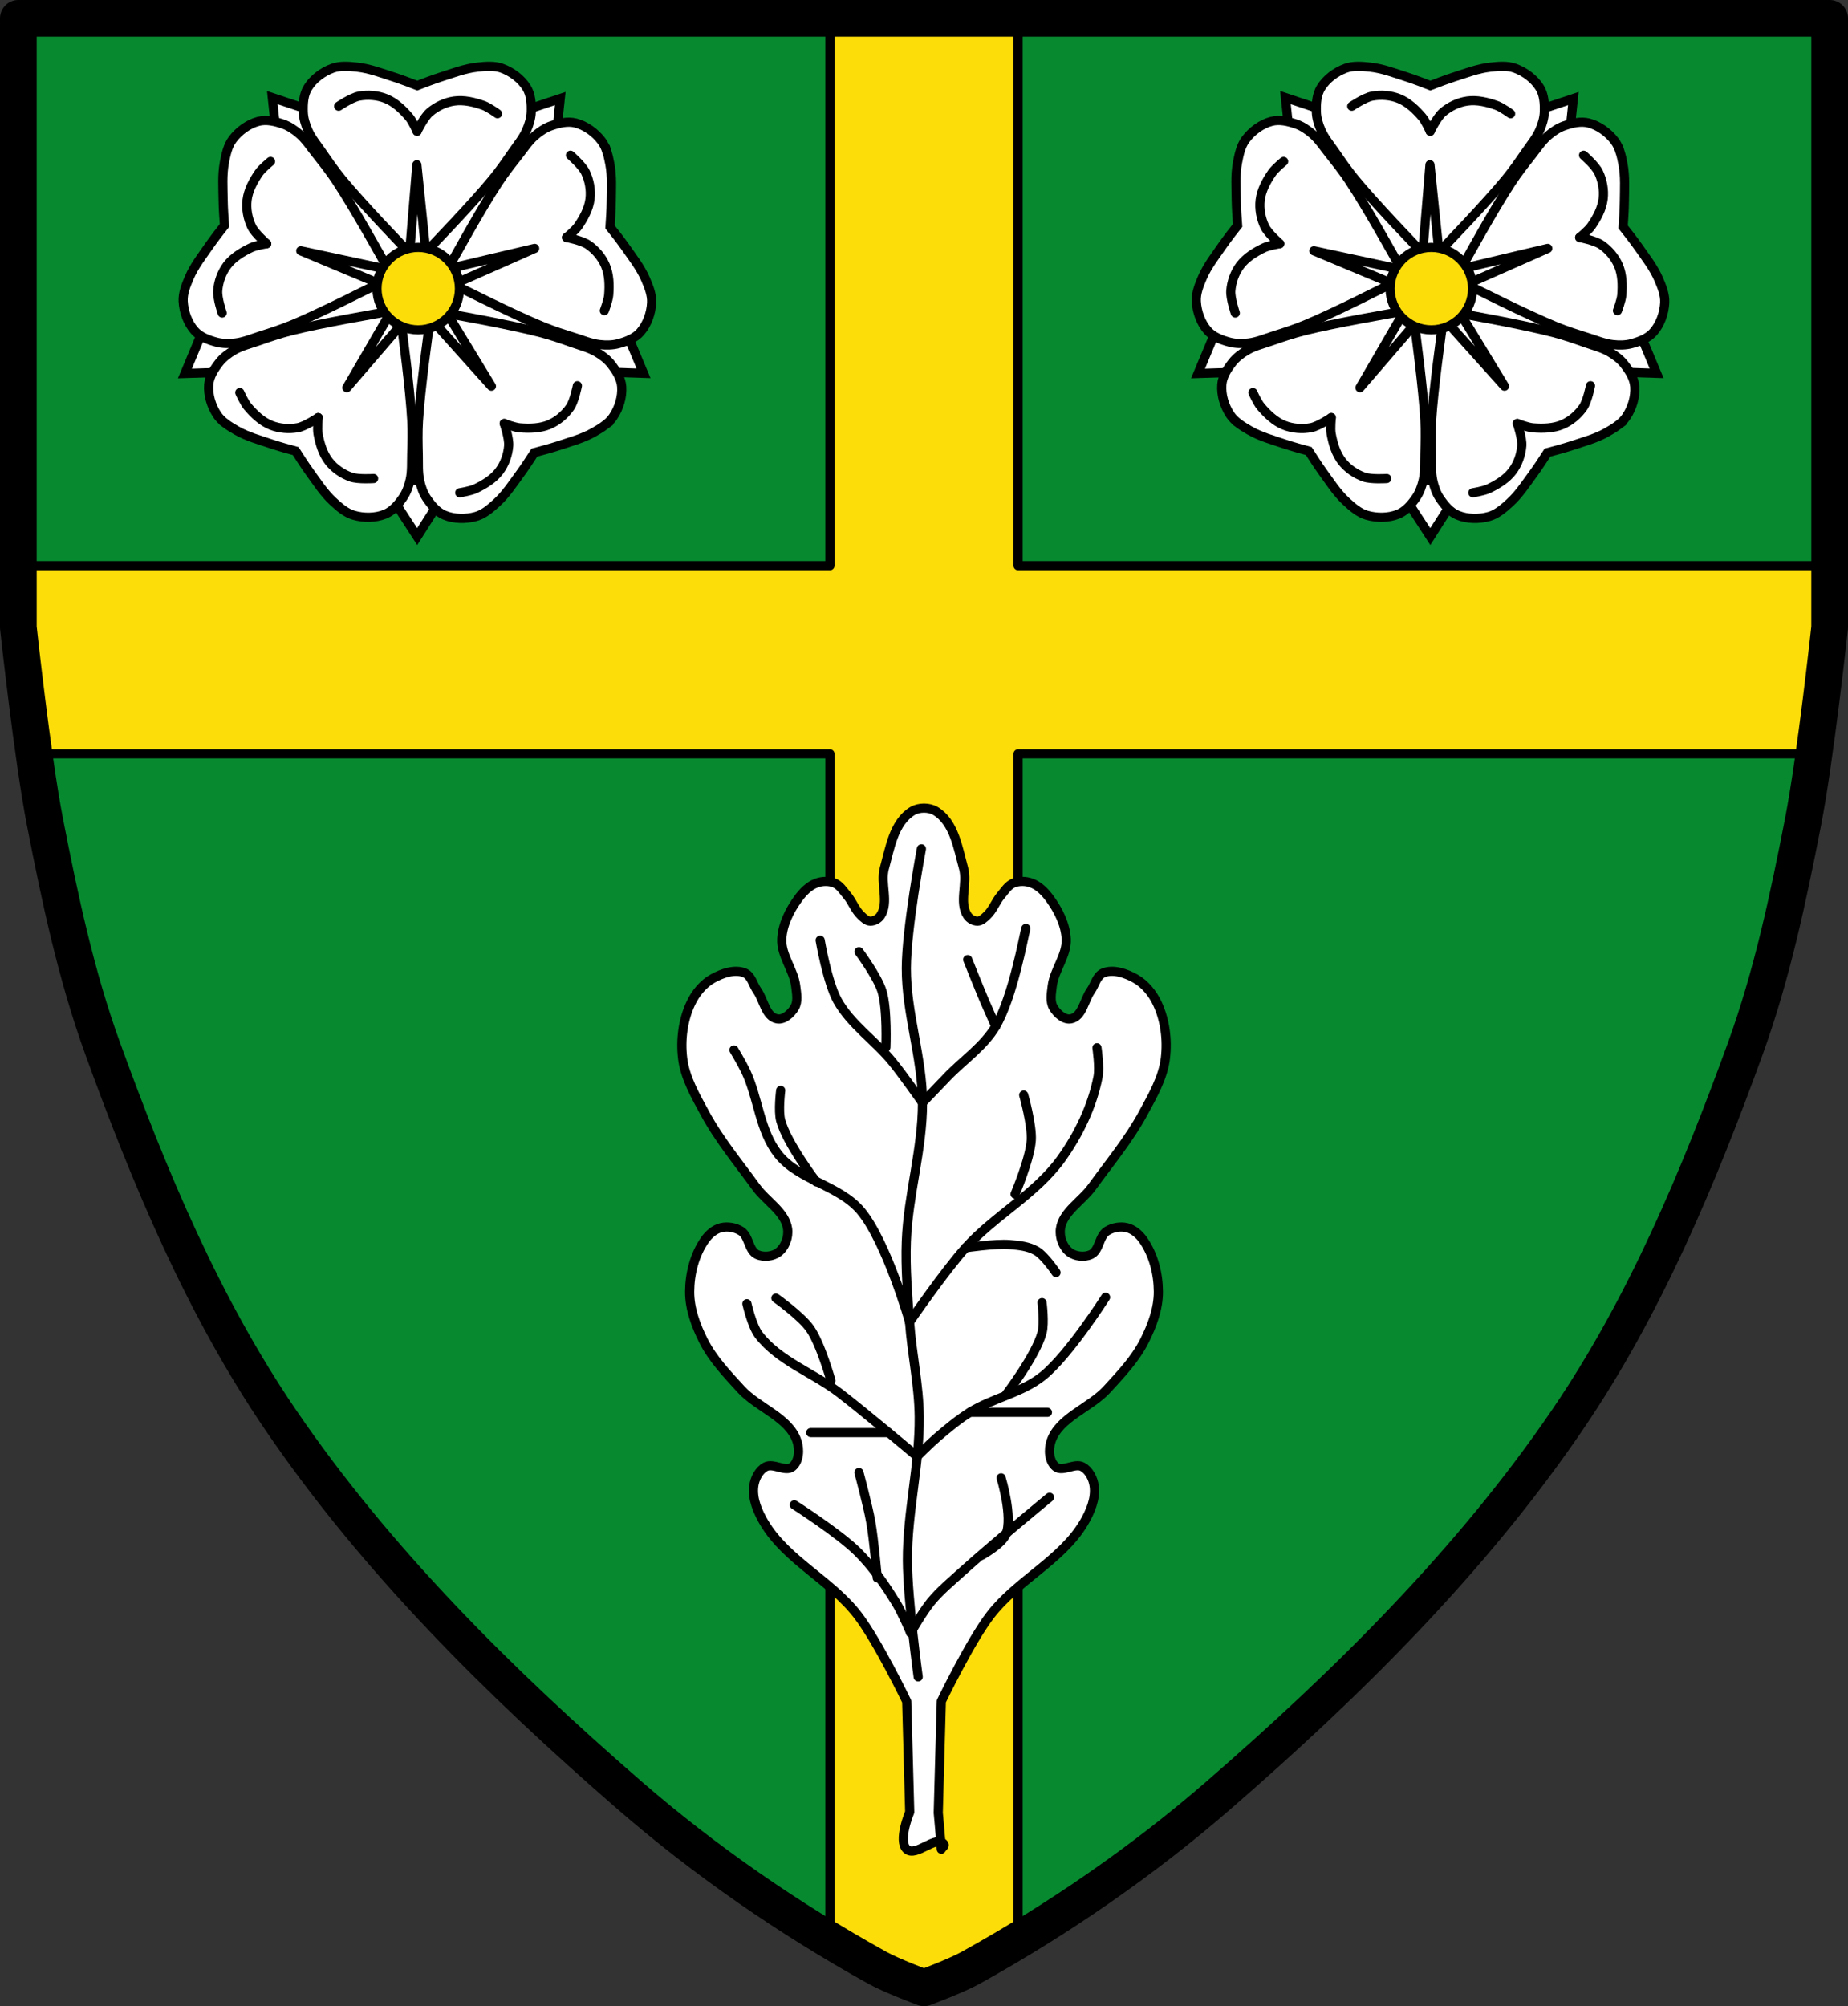 <?xml version="1.0" encoding="UTF-8" standalone="no"?><svg xmlns="http://www.w3.org/2000/svg" height="1093.58" viewBox="0 0 1007.641 1093.576" xmlns:xlink="http://www.w3.org/1999/xlink"><rect x="0" y="0" width="1007.641" height="1093.576" fill="#333333" stroke="none"/><g transform="translate(158.4 3.361)"><path d="m-148.4 6.639v328 4c0 0 7.681 71.09 14.523 106.14 8.137 41.681 16.98 83.54 31.469 123.46 25.488 70.23 54.789 140.37 96.83 202.13 52.37 76.932 119.77 143.52 190.02 204.55 41.569 36.11 87.41 67.69 135.56 94.41 8.06 4.473 25.418 10.892 25.418 10.892 0 0 17.358-6.42 25.418-10.892 48.15-26.718 93.99-58.29 135.56-94.41 70.26-61.03 137.65-127.62 190.02-204.55 42.04-61.757 71.34-131.9 96.83-202.13 14.489-39.92 23.332-81.77 31.469-123.46 6.842-35.05 14.523-106.14 14.523-106.14v-4-328h-493.82-493.82" fill="#078930" fill-rule="evenodd"/><g stroke="#000" stroke-linejoin="round"><path d="m294.13 6.639v298.35h-442.53v29.658 4c0 0 3.859 35.659 8.539 68.924h433.99v646.79c8.542 5.146 17.17 10.14 25.873 14.971 8.06 4.473 25.418 10.892 25.418 10.892 0 0 17.358-6.42 25.418-10.892 8.705-4.831 17.331-9.825 25.873-14.971v-646.79h433.99c4.68-33.27 8.539-68.924 8.539-68.924v-4-29.658h-442.53v-298.35h-51.29-51.29z" fill="#fcdd09" stroke-linecap="round" stroke-width="5"/><path d="m-148.4 6.639v328 4c0 0 7.681 71.09 14.523 106.14 8.137 41.681 16.98 83.54 31.469 123.46 25.488 70.23 54.789 140.37 96.83 202.13 52.37 76.932 119.77 143.52 190.02 204.55 41.569 36.11 87.41 67.69 135.56 94.41 8.06 4.473 25.418 10.892 25.418 10.892 0 0 17.358-6.42 25.418-10.892 48.15-26.718 93.99-58.29 135.56-94.41 70.26-61.03 137.65-127.62 190.02-204.55 42.04-61.757 71.34-131.9 96.83-202.13 14.489-39.92 23.332-81.77 31.469-123.46 6.842-35.05 14.523-106.14 14.523-106.14v-4-328h-493.82-493.82z" fill="none" fill-rule="evenodd" stroke-width="20"/></g><g transform="translate(1091.23 4)"><g transform="translate(421.3-40.25)"><path d="m-1479.69 118.57l-28.604-18.02-13.259 74.32-7.94 21.653 7.218 42.582 78.23 60.1 74.06-56.49 24.754-17.972-28.364-84.52-4.774-39.743z" fill="#fff" stroke="#000" id="0"/><path d="m-1425.14 296.59l-39.461-3.756 21.14 32.535z" fill="#fff" stroke="#000" stroke-width="5" id="1"/><path d="m-1354.14 235.3l19.15-34.707 14.951 35.805z" fill="#fff" stroke="#000" stroke-width="5" id="2"/><path d="m-1369.06 120.52l-33.2-21.653 36.809-12.27z" fill="#fff" stroke="#000" stroke-width="5" id="3"/><path d="m-1536.01 235.39l-19.15-34.707-14.951 35.805z" fill="#fff" stroke="#000" stroke-width="5" id="4"/><path d="m-1518.84 120.03l33.2-21.653-36.809-12.27z" fill="#fff" stroke="#000" stroke-width="5" id="5"/><path d="m-1379.38 282.27l-64.02-84.54-65.839 83.15 60.62-87.01-99.42-36.918 101.49 30.767 4.393-105.95 2.1 106.03 102.12-28.568-100.19 34.765z" fill="#fff" stroke="#000" stroke-linejoin="round" stroke-linecap="round" id="6"/><g stroke="#000" stroke-width="7.804"><g transform="matrix(.641 0 0 .641-439.07-33.868)" fill="#da121a"><path d="m-1628.61 160.55c-3.553.03-7.03.454-10.28 1.64-8.526 3.11-16.432 9.11-21 16.484-3.742 6.04-4.154 13.598-3.944 20.56.163 5.388 1.805 10.737 3.988 15.73 2.916 6.669 7.79 12.457 11.964 18.522 5.411 7.861 10.864 15.722 16.971 23.13 16.981 20.601 49.5 54.45 61.28 66.6l.044 5.628c0 0 2.041-2.067 2.747-2.792.695.713 2.703 2.792 2.703 2.792l.044-5.628c11.787-12.152 44.3-45.998 61.28-66.6 6.107-7.409 11.561-15.269 16.971-23.13 4.174-6.06 9.05-11.853 11.964-18.522 2.183-4.994 3.825-10.343 3.988-15.73.21-6.962-.202-14.525-3.944-20.56-4.571-7.373-12.477-13.373-21-16.484-6.502-2.372-13.977-1.691-20.915-.931-10.652 1.168-20.737 5.106-30.885 8.33-6.353 2.02-15.418 5.5-20.21 7.356-4.766-1.847-13.835-5.331-20.21-7.356-10.148-3.225-20.277-7.163-30.929-8.33-3.469-.38-7.081-.739-10.635-.709z" fill="#fff" stroke-width="7.804" id="J"/><path d="m-1405.51 233.29c-1.08-3.385-2.513-6.58-4.607-9.335-5.493-7.225-13.563-13-21.959-15.187-6.872-1.789-14.219.055-20.807 2.315-5.099 1.749-9.722 4.9-13.847 8.463-5.508 4.758-9.595 11.126-14.15 16.908-5.909 7.494-11.804 15.03-17.07 23.05-14.656 22.315-37.37 63.39-45.49 78.24l-5.363 1.707c0 0 2.579 1.338 3.479 1.799-.476.875-1.867 3.408-1.867 3.408l5.389-1.622c15.1 7.665 57.04 28.711 81.75 38.838 8.883 3.642 18.01 6.526 27.12 9.369 7.03 2.193 13.999 5.137 21.232 5.949 5.416.608 11.01.595 16.206-.844 6.713-1.859 13.815-4.49 18.474-9.849 5.691-6.548 9.08-15.875 9.533-24.94.342-6.913-2.519-13.852-5.298-20.254-4.266-9.83-11.01-18.298-17.09-27.04-3.808-5.471-9.815-13.1-13-17.13.355-5.1 1-14.793 1.049-21.477.079-10.648.844-21.489-1.192-32.01-.663-3.426-1.389-6.983-2.469-10.368z" fill="#fff" stroke-width="7.804" id="K"/><path d="m-1728.47 231.98c1.066-3.39 2.486-6.59 4.569-9.354 5.464-7.247 13.511-13.06 21.898-15.276 6.865-1.817 14.219-.003 20.816 2.231 5.106 1.729 9.742 4.861 13.881 8.407 5.527 4.736 9.64 11.09 14.222 16.85 5.939 7.47 11.865 14.981 17.17 22.985 14.746 22.256 37.624 63.23 45.806 78.06l5.369 1.685c0 0-2.573 1.349-3.472 1.813.479.873 1.881 3.4 1.881 3.4l-5.395-1.601c-15.06 7.725-56.928 28.941-81.59 39.17-8.869 3.678-17.979 6.599-27.08 9.479-7.02 2.222-13.978 5.193-21.21 6.04-5.414.63-11.01.639-16.209-.778-6.72-1.831-13.833-4.434-18.513-9.775-5.718-6.525-9.148-15.838-9.633-24.901-.37-6.911 2.463-13.862 5.216-20.275 4.227-9.847 10.937-18.343 16.985-27.11 3.786-5.487 9.762-13.14 12.934-17.18-.375-5.098-1.06-14.789-1.136-21.473-.122-10.648-.931-21.485 1.062-32.01.649-3.429 1.361-6.989 2.427-10.378z" fill="#fff" stroke-width="7.804" id="L"/><path d="m-1729.76 464.36c-2.845-2.129-5.395-4.528-7.312-7.409-5.03-7.556-7.845-17.07-7.162-25.721.559-7.079 4.706-13.417 8.999-18.902 3.322-4.245 7.813-7.582 12.529-10.313 6.299-3.647 13.654-5.424 20.609-7.839 9.02-3.13 18.07-6.234 27.373-8.587 25.883-6.543 72.13-14.559 88.82-17.371l3.368-4.508c0 0 .421 2.875.56 3.876.983-.163 3.831-.649 3.831-.649l-3.297 4.561c2.3 16.773 8.455 63.3 9.937 89.96.533 9.586.272 19.15-.024 28.689-.228 7.359.271 14.909-1.329 22.01-1.198 5.317-3.043 10.599-6.103 15.04-3.954 5.734-8.765 11.584-15.354 14.231-8.05 3.234-17.974 3.387-26.686.843-6.644-1.94-12.264-6.915-17.404-11.637-7.891-7.249-13.685-16.395-19.952-25-3.923-5.389-9.166-13.563-11.925-17.893-4.935-1.334-14.305-3.898-20.637-6.04-10.09-3.411-20.581-6.237-29.855-11.605-3.02-1.748-6.144-3.598-8.989-5.727z" fill="#fff" stroke-width="7.804" id="M"/><path d="m-1407.61 466.02c2.857-2.112 5.421-4.498 7.354-7.368 5.071-7.527 7.942-17.03 7.307-25.68-.519-7.082-4.63-13.444-8.891-18.953-3.298-4.264-7.769-7.627-12.471-10.384-6.279-3.683-13.623-5.501-20.565-7.956-8.998-3.181-18.03-6.336-27.324-8.742-25.846-6.69-72.04-14.968-88.72-17.874l-3.343-4.527c0 0-.437 2.872-.582 3.873-.982-.169-3.827-.67-3.827-.67l3.271 4.579c-2.396 16.759-8.813 63.25-10.447 89.9-.587 9.583-.381 19.15-.139 28.688.187 7.36-.356 14.907 1.204 22.02 1.168 5.324 2.983 10.616 6.02 15.07 3.921 5.757 8.699 11.634 15.273 14.318 8.03 3.28 17.954 3.489 26.681.994 6.655-1.902 12.303-6.846 17.469-11.538 7.932-7.204 13.778-16.317 20.09-24.89 3.954-5.367 9.243-13.511 12.03-17.826 4.942-1.306 14.327-3.817 20.671-5.922 10.11-3.354 20.616-6.121 29.921-11.435 3.03-1.731 6.164-3.563 9.02-5.676z" fill="#fff" stroke-width="7.804" id="N"/></g><g transform="matrix(.641 0 0 .641-1633.12-322.96)" fill="#fff" stroke-linecap="round"><path d="m349.77 783.26l36.624-13.65" fill="#fff" stroke-width="7.804" id="O"/><path d="m238.35 783.26l-36.624-13.65" fill="#fff" stroke-width="7.804" id="P"/></g></g><path d="m-1402.99 243.41l-39.865-44.39-38.95 45.2 29.958-51.59-55.08-23.03 58.38 12.516 4.909-59.43 6.122 59.32 58.11-13.702-54.595 24.15z" fill="#fff" stroke="#000" stroke-linejoin="round" stroke-linecap="round" stroke-width="5" id="7"/><path d="m-1549.79 203.51c0 0-2.754-8.03-2.433-12.146.381-4.887 2.146-9.877 5.089-13.797 3.241-4.316 8.15-7.301 13.02-9.623 2.663-1.267 8.569-2.209 8.569-2.209" fill="#fff" stroke="#000" stroke-linecap="round" stroke-width="5" id="8"/><path d="m-1525.54 165.73c0 0-6.399-5.577-8.179-9.302-2.113-4.423-3.08-9.623-2.492-14.493.648-5.358 3.409-10.398 6.471-14.845 1.673-2.43 6.316-6.197 6.316-6.197" fill="#fff" stroke="#000" stroke-linecap="round" stroke-width="5" id="9"/><path d="m-1486.28 90.78c0 0 7.04-4.738 11.1-5.493 4.819-.896 10.1-.484 14.644 1.344 5.01 2.01 9.161 5.984 12.664 10.09 1.914 2.244 4.351 7.708 4.351 7.708" fill="#fff" stroke="#000" stroke-linecap="round" stroke-width="5" id="A"/><path d="m-1443.52 104.43c0 0 3.73-7.624 6.868-10.309 3.725-3.186 8.502-5.467 13.354-6.158 5.343-.761 10.924.601 16.01 2.407 2.779.987 7.621 4.498 7.621 4.498" fill="#fff" stroke="#000" stroke-linecap="round" stroke-width="5" id="B"/><path d="m-1359.88 117.51c0 0 6.399 5.577 8.179 9.302 2.113 4.423 3.08 9.623 2.492 14.493-.648 5.358-3.408 10.398-6.471 14.845-1.673 2.43-6.316 6.197-6.316 6.197" fill="#fff" stroke="#000" stroke-linecap="round" stroke-width="5" id="C"/><path d="m-1361.99 162.34c0 0 8.329 1.63 11.735 3.966 4.04 2.774 7.481 6.797 9.404 11.305 2.118 4.964 2.247 10.709 1.82 16.09-.234 2.94-2.371 8.525-2.371 8.525" fill="#fff" stroke="#000" stroke-linecap="round" stroke-width="5" id="D"/><path d="m-1356.11 243.16c0 0-1.63 8.329-3.966 11.735-2.774 4.04-6.797 7.481-11.305 9.404-4.964 2.118-10.709 2.248-16.09 1.82-2.94-.234-8.525-2.371-8.525-2.371" fill="#fff" stroke="#000" stroke-linecap="round" stroke-width="5" id="E"/><path d="m-1396 263.74c0 0 2.754 8.03 2.433 12.145-.381 4.887-2.146 9.877-5.089 13.797-3.241 4.316-8.15 7.301-13.02 9.617-2.664 1.268-8.569 2.209-8.569 2.209" fill="#fff" stroke="#000" stroke-linecap="round" stroke-width="5" id="F"/><path d="m-1467.22 293.74c0 0-8.468.582-12.361-.794-4.622-1.633-8.983-4.629-12.01-8.486-3.33-4.247-4.942-9.763-5.921-15.07-.535-2.901.084-8.848.084-8.848" fill="#fff" stroke="#000" stroke-linecap="round" stroke-width="5" id="G"/><path d="m-1497.43 260.54c0 0-7.04 4.738-11.1 5.493-4.819.896-10.1.484-14.644-1.344-5.01-2.01-9.161-5.984-12.664-10.09-1.914-2.244-4.351-7.708-4.351-7.708" fill="#fff" stroke="#000" stroke-linecap="round" stroke-width="5" id="H"/><path d="m-1420.41 190.22c0 12.418-10.07 22.483-22.482 22.483-12.418 0-22.483-10.07-22.483-22.483 0-12.418 10.07-22.483 22.483-22.483 12.418 0 22.482 10.07 22.482 22.483z" fill="#fcdd09" stroke="#000" stroke-linejoin="round" stroke-linecap="round" stroke-width="5" id="I"/></g><g transform="translate(973.71-40.25)"><use xlink:href="#0"/><use xlink:href="#1"/><use xlink:href="#2"/><use xlink:href="#3"/><use xlink:href="#4"/><use xlink:href="#5"/><use xlink:href="#6"/><g stroke="#000" stroke-width="7.804"><g transform="matrix(.641 0 0 .641-439.07-33.868)" fill="#da121a"><use xlink:href="#J"/><use xlink:href="#K"/><use xlink:href="#L"/><use xlink:href="#M"/><use xlink:href="#N"/></g><g transform="matrix(.641 0 0 .641-1633.12-322.96)" fill="#fff" stroke-linecap="round"><use xlink:href="#O"/><use xlink:href="#P"/></g></g><use xlink:href="#7"/><use xlink:href="#8"/><use xlink:href="#9"/><use xlink:href="#A"/><use xlink:href="#B"/><use xlink:href="#C"/><use xlink:href="#D"/><use xlink:href="#E"/><use xlink:href="#F"/><use xlink:href="#G"/><use xlink:href="#H"/><use xlink:href="#I"/></g></g><g stroke="#000" stroke-linejoin="round" stroke-linecap="round" stroke-width="5"><path d="m345.41 437.16c-2.283 0-4.562.54-6.351 1.631-10.09 6.16-12.202 20.09-15.264 31.21-2.292 8.327 2.733 18.501-2.08 25.763-1.141 1.721-3.45 3.047-5.571 3-1.994-.041-3.619-1.703-5.05-3.04-3.297-3.078-4.742-7.626-7.651-11.05-2.081-2.447-3.909-5.499-6.945-6.709-2.941-1.173-6.602-1.078-9.578 0-4.215 1.524-7.553 5.01-10.138 8.563-4.697 6.448-8.533 14.15-8.913 22.02-.43 8.908 6.579 16.864 7.613 25.726.45 3.861 1.37 8.265-.631 11.64-1.897 3.196-5.792 6.825-9.543 6.116-6.284-1.186-7.19-10.22-10.803-15.309-2.323-3.27-3.179-8.27-6.982-9.786-5.377-2.145-12.147.249-17.195 3.04-5.344 2.954-9.485 8.092-12.03 13.493-4.338 9.194-5.686 19.955-4.493 29.988 1.266 10.653 6.972 20.473 12.11 29.988 7.745 14.353 18.35 27.11 27.964 40.37 5.557 7.665 15.865 13.385 17.16 22.644.635 4.547-1.32 10.05-5.088 12.863-3.03 2.261-7.962 2.784-11.438 1.223-4.849-2.177-4.395-10.05-8.876-12.863-3.066-1.925-7.293-2.675-10.844-1.816-3.653.883-6.777 3.698-8.876 6.709-5.648 8.104-8.233 18.413-8.282 28.17-.045 9.298 3.383 18.552 7.613 26.912 4.977 9.836 12.868 18.12 20.393 26.321 9.324 10.168 26.1 15.285 30.489 28.17 1.544 4.528 1.263 11.02-2.525 14.09-3.733 3.02-10.397-2.33-14.633 0-3.622 1.993-5.798 6.398-6.351 10.379-.96 6.92 2.115 14.14 5.72 20.2 12.06 20.284 36.435 31.402 50.879 50.19 11.06 14.393 26.776 47.11 26.776 47.11l1.634 60.31c0 0-6.571 15.54-1.671 20.2 4.953 4.712 16.459-8.284 20.352-2.668.583.841-.965 1.803-1.449 2.706-.429-6.593-1.671-19.868-1.671-19.868l1.671-60.756c0 0 15.721-32.667 26.776-47.04 14.449-18.784 38.832-29.892 50.879-50.19 3.601-6.06 6.648-13.286 5.682-20.2-.556-3.98-2.729-8.386-6.351-10.379-4.224-2.324-10.873 3.02-14.595 0-3.789-3.067-4.069-9.561-2.525-14.09 4.392-12.887 21.17-17.999 30.489-28.17 7.512-8.2 15.375-16.49 20.345-26.321 4.233-8.363 7.69-17.61 7.651-26.912-.042-9.759-2.633-20.07-8.282-28.17-2.099-3.01-5.26-5.827-8.913-6.709-3.551-.859-7.74-.109-10.803 1.816-4.481 2.815-4.03 10.687-8.876 12.863-3.476 1.561-8.402 1.038-11.438-1.223-3.767-2.809-5.72-8.315-5.088-12.863 1.287-9.257 11.57-14.989 17.12-22.644 9.615-13.27 20.25-26.01 28-40.37 5.139-9.513 10.841-19.335 12.11-29.988 1.188-10.03-.149-20.797-4.493-29.988-2.556-5.407-6.717-10.538-12.07-13.493-5.04-2.782-11.791-5.178-17.16-3.04-3.803 1.516-4.656 6.517-6.982 9.786-3.623 5.092-4.55 14.13-10.844 15.309-3.742.701-7.619-2.927-9.507-6.116-1.999-3.376-1.119-7.778-.669-11.64 1.035-8.862 8.08-16.818 7.651-25.726-.38-7.867-4.216-15.575-8.913-22.02-2.585-3.549-5.923-7.04-10.138-8.563-2.979-1.078-6.641-1.173-9.578 0-3.035 1.21-4.861 4.264-6.945 6.709-2.918 3.423-4.382 7.968-7.688 11.05-1.433 1.336-3.093 3-5.088 3.04-2.109.041-4.363-1.289-5.496-3-4.808-7.265.177-17.436-2.117-25.763-3.062-11.11-5.143-25.05-15.227-31.21-1.789-1.092-4.105-1.631-6.388-1.631z" fill="#fff"/><g fill="none"><path d="m342.24 910.72c0 0-5.763-42.12-5.873-63.31-.137-26.27 6.724-52.27 6.46-78.55-.174-17.284-4.058-34.34-5.286-51.583-1.041-14.629-2.319-29.31-1.762-43.96.963-25.357 8.856-50.25 8.81-75.62-.045-24.599-8.883-48.669-8.81-73.27.067-21.86 8.221-65.07 8.221-65.07"/><path d="m288.8 509.18c0 0 3.89 22.861 9.397 32.826 7.233 13.08 20.508 21.815 29.948 33.415 5.828 7.153 16.444 22.275 16.444 22.275"/><path d="m400.97 502.73c-1.174 4.103-7 37.3-16.444 53.34-6.452 10.963-17.616 18.369-26.43 27.555-4.502 4.69-13.507 14.07-13.507 14.07"/><path d="m369.25 519.73c0 0 5.767 14.503 8.81 21.689 2.081 4.916 6.46 14.654 6.46 14.654"/><path d="m337.54 717.28c0 0 19.216-27.901 30.538-40.449 15.941-17.67 38.421-29.31 52.27-48.657 9.476-13.235 16.86-28.575 19.967-44.549 1.01-5.182-.587-15.827-.587-15.827"/><path d="m395.09 647.52c0 0 8.164-19.13 8.81-29.31.526-8.303-4.111-24.619-4.111-24.619"/><path d="m368.07 676.83c0 0 16.06-2.41 24.08-1.759 5.02.408 10.357.948 14.681 3.517 4.527 2.688 10.571 11.724 10.571 11.724"/><path d="m337.54 717.28c0 0-12.422-43.44-26.43-60.38-11.647-14.09-33.861-16.749-45.22-31.07-10.04-12.659-10.767-30.507-17.618-45.13-1.892-4.04-6.46-11.724-6.46-11.724"/><path d="m341.64 790.55c0 0-27.836-23.502-42.28-34.589-14.344-11-33.03-17.329-44.04-31.654-3.697-4.808-6.46-16.999-6.46-16.999"/><path d="m444.43 703.79c0 0-19.888 31.31-34.06 42.785-11.558 9.359-27.316 12.05-39.935 19.93-6.275 3.917-11.991 8.689-17.618 13.482-3.898 3.319-11.158 10.551-11.158 10.551"/><path d="m390.39 756.55c0 0 16.04-20.983 19.38-33.415 1.421-5.283 0-16.413 0-16.413"/><path d="m370.43 766.51c0 0 17.618 0 26.43 0 5.286 0 15.857 0 15.857 0"/><path d="m274.7 816.93c0 0 24.448 15.637 34.654 25.792 8.316 8.278 15.04 18.12 21.14 28.14 3.047 5 7.634 15.827 7.634 15.827"/><path d="m413.89 812.82c0 0-32.15 26.478-47.571 40.449-5.845 5.292-12 10.346-17.03 16.413-4.328 5.218-11.158 16.999-11.158 16.999"/><path d="m309.94 799.33c0 0 4.85 17.864 6.46 26.964 1.783 10.07 3.524 30.481 3.524 30.481"/><path d="m387.46 802.26c0 0 6.522 21.235 2.643 30.774-2.193 5.39-13.215 11.43-13.215 11.43"/><path d="m286.66 640.87c0 0-16.04-20.983-19.38-33.415-1.421-5.283 0-16.413 0-16.413"/><path d="m325.96 777.56c0 0-17.618 0-26.43 0-5.286 0-15.857 0-15.857 0"/><path d="m294.69 749.27c0 0-5.583-20.04-11.439-28.387-4.778-6.811-18.594-16.651-18.594-16.651"/><path d="m324.64 567.52c0 0 .871-20.784-2.123-30.531-2.444-7.953-12.55-21.575-12.55-21.575"/></g></g></g></svg>